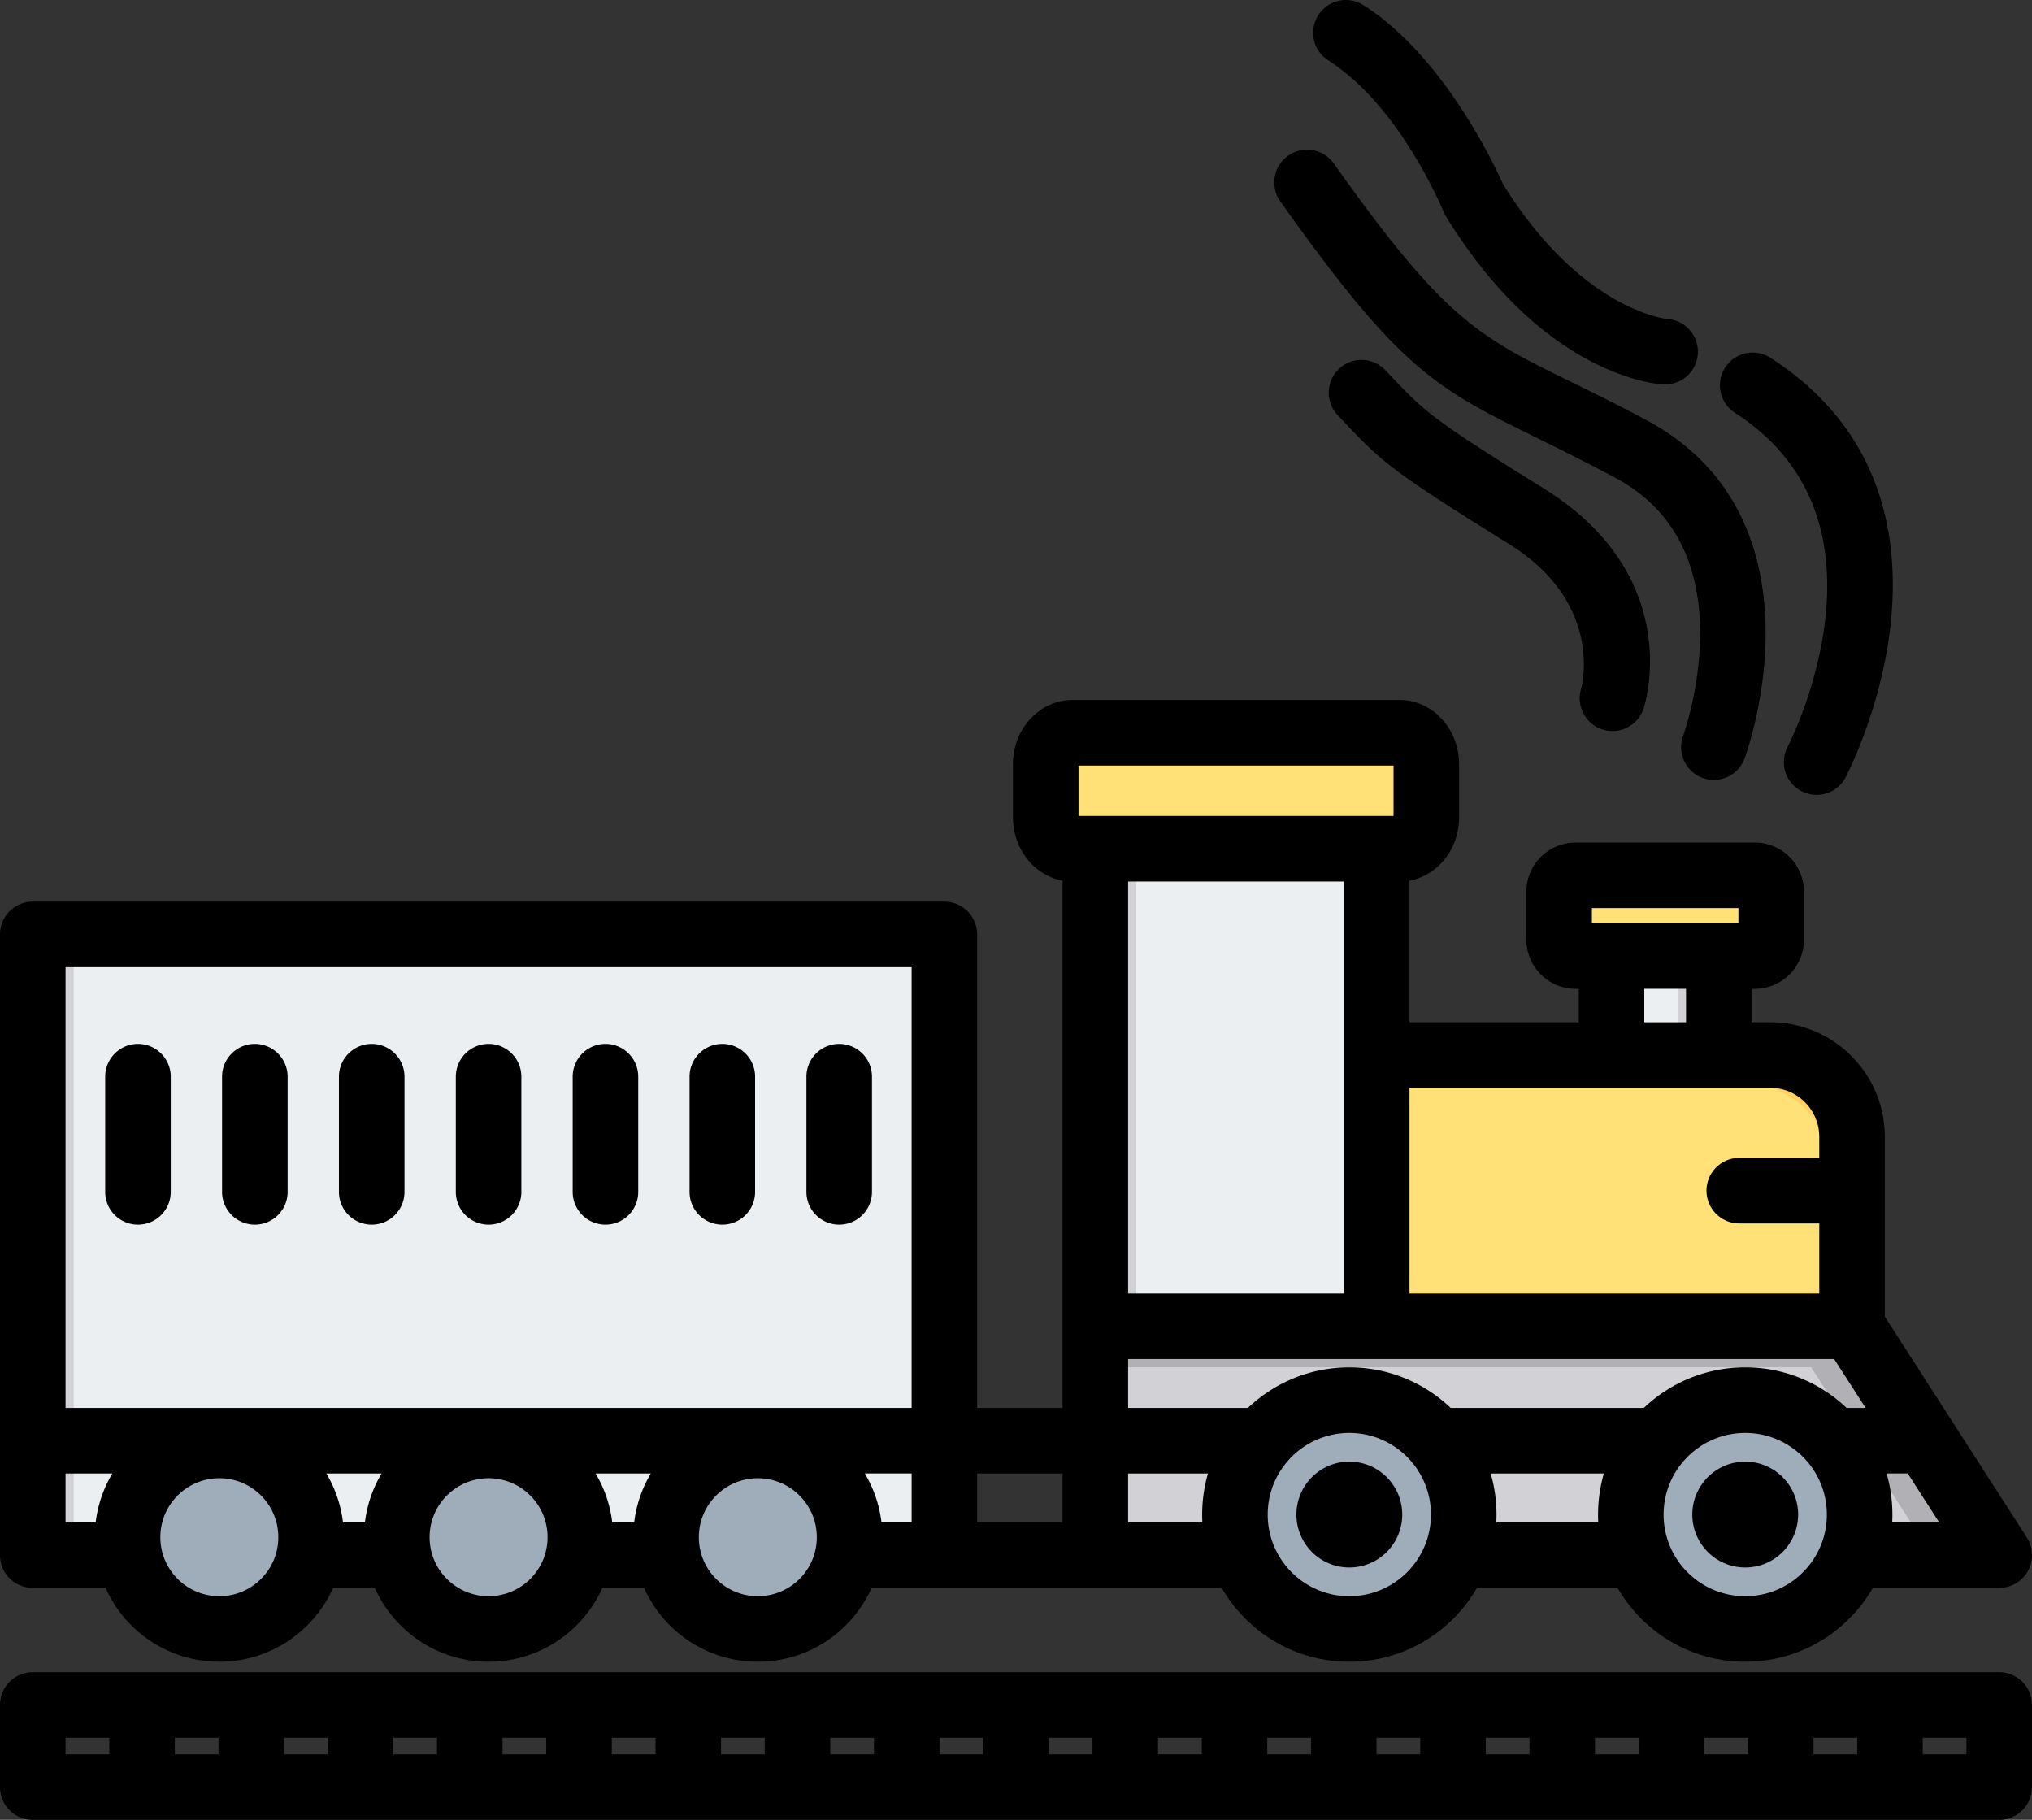 <?xml version="1.0" encoding="UTF-8"?> <svg xmlns="http://www.w3.org/2000/svg" viewBox="7 32.908 496.001 444.184"><rect x="7" y="32.908" width="496.001" height="444.184" fill="#333333" stroke="none"/><path fill="#eceff1" d="M400.363 261.449h26.194v33.931h-26.194z" data-original="#eceff1"></path><path fill="#d1d1d6" d="M416.556 261.449h10v33.931h-10z" data-original="#d1d1d6"></path><path fill="#ffe177" d="M459.08 310.401v46.223H334.524V290.42h104.575c11.035 0 19.981 8.946 19.981 19.981z" data-original="#ffe177"></path><path fill="#ffd064" d="M334.524 297.614v-7.194h104.575c11.035 0 19.981 8.946 19.981 19.981v46.223h-5.59v-39.029c0-11.035-8.946-19.981-19.981-19.981z" data-original="#ffd064"></path><path fill="#d1d1d6" d="M459.08 356.624H274.366v55.849h211.473a4.999 4.999 0 0 0 4.206-7.705l-30.965-48.144z" data-original="#d1d1d6"></path><path fill="#b1b1b5" d="m478.568 412.473-29.488-45.849H274.366v-10H459.08l30.965 48.144a5 5 0 0 1-4.206 7.705h-7.271z" data-original="#b1b1b5"></path><path fill="#eceff1" d="M274.366 225.913h68.684v130.711h-68.684z" data-original="#eceff1"></path><path fill="#d1d1d6" d="M274.366 225.913h10v130.711h-10z" data-original="#d1d1d6"></path><path fill="#ffe177" d="M355.158 219.448v12.931c0 4.246-2.868 7.688-6.407 7.688h-80.085c-3.539 0-6.407-3.442-6.407-7.688v-12.931c0-4.247 2.868-7.689 6.407-7.689h80.085c3.539 0 6.407 3.442 6.407 7.689z" data-original="#ffe177"></path><path fill="#ffd064" d="M350.315 211.99c2.783.837 4.843 3.859 4.843 7.458v12.931c0 4.246-2.868 7.688-6.407 7.688h-80.085c-2.272 0-4.268-1.419-5.406-3.559.5.151 1.024.231 1.564.231h80.085c3.539 0 6.407-3.443 6.407-7.689v-12.931c0-1.52-.367-2.936-1.001-4.129z" data-original="#ffd064"></path><path fill="#ffe177" d="M439.344 250.577v11.658a4.027 4.027 0 0 1-4.027 4.026h-43.715a4.026 4.026 0 0 1-4.027-4.026v-11.658a4.027 4.027 0 0 1 4.027-4.026h43.715a4.026 4.026 0 0 1 4.027 4.026z" data-original="#ffe177"></path><path fill="#ffd064" d="M436.051 246.618a4.027 4.027 0 0 1 3.293 3.959v11.658a4.027 4.027 0 0 1-4.027 4.026h-43.715a4.026 4.026 0 0 1-3.114-1.473c.24.044.486.067.733.067h43.716a4.026 4.026 0 0 0 4.026-4.026v-11.658a4.03 4.03 0 0 0-.912-2.553z" data-original="#ffd064"></path><path fill="#eceff1" d="M237.52 264.521a3.547 3.547 0 0 0-3.544-3.544H18.544A3.547 3.547 0 0 0 15 264.521v147.952h222.52V264.521z" data-original="#eceff1"></path><path fill="#d1d1d6" d="M28.544 260.977A3.547 3.547 0 0 0 25 264.521v147.952H15V264.521a3.543 3.543 0 0 1 3.544-3.544z" data-original="#d1d1d6"></path><path fill="#9facba" d="M191.982 385.707c12.362 0 22.398 10.036 22.398 22.398 0 12.361-10.036 22.397-22.398 22.397-12.361 0-22.397-10.036-22.397-22.397 0-12.362 10.036-22.398 22.397-22.398zm-65.722 0c12.361 0 22.397 10.036 22.397 22.398 0 12.361-10.036 22.397-22.397 22.397s-22.397-10.036-22.397-22.397c0-12.362 10.036-22.398 22.397-22.398zm-65.722 0c12.361 0 22.397 10.036 22.397 22.398 0 12.361-10.036 22.397-22.397 22.397-12.362 0-22.398-10.036-22.398-22.397 0-12.362 10.036-22.398 22.398-22.398z" data-original="#9facba"></path><path fill="#8d9ca8" d="M189.251 385.873a22.59 22.59 0 0 1 2.731-.166c12.362 0 22.398 10.036 22.398 22.398 0 12.361-10.036 22.397-22.398 22.397a22.59 22.59 0 0 1-2.731-.165c11.075-1.349 19.665-10.795 19.665-22.232s-8.59-20.883-19.665-22.232zm-65.723 0a22.606 22.606 0 0 1 2.732-.166c12.361 0 22.397 10.036 22.397 22.398 0 12.361-10.036 22.397-22.397 22.397-.925 0-1.836-.056-2.732-.165 11.075-1.349 19.666-10.795 19.666-22.232s-8.591-20.883-19.666-22.232zm-65.722 0a22.594 22.594 0 0 1 2.732-.166c12.361 0 22.397 10.036 22.397 22.398 0 12.361-10.036 22.397-22.397 22.397-.925 0-1.837-.056-2.732-.165 11.075-1.349 19.666-10.795 19.666-22.232s-8.591-20.883-19.666-22.232z" data-original="#8d9ca8"></path><g fill="#9facba"><circle cx="433.002" cy="402.577" r="27.925" data-original="#9facba"></circle><circle cx="336.364" cy="402.577" r="27.925" data-original="#9facba"></circle></g><path d="M32.766 420.473H15a8 8 0 0 1-8-8V260.977a8 8 0 0 1 8-8h222.52a8 8 0 0 1 8 8v115.572h20.846V247.861c-6.575-1.189-12.107-7.376-12.107-15.482v-12.931c0-9.037 6.876-15.689 14.407-15.689h80.085c7.531 0 14.407 6.652 14.407 15.689v12.931c0 8.106-5.532 14.293-12.107 15.482v34.559h41.312v-8.158h-.761a12.027 12.027 0 0 1-12.027-12.027v-11.658a12.03 12.03 0 0 1 12.027-12.026h43.715a12.026 12.026 0 0 1 12.027 12.026v11.658a12.027 12.027 0 0 1-12.027 12.027h-.761v8.158h4.543c15.454 0 27.981 12.528 27.981 27.981v43.873l34.648 53.872A7.998 7.998 0 0 1 495 420.473h-30.847c-6.206 10.772-17.838 18.029-31.151 18.029-13.314 0-24.945-7.257-31.151-18.029h-34.336c-6.206 10.772-17.837 18.029-31.151 18.029-13.313 0-24.944-7.257-31.15-18.029h-85.46c-4.742 10.62-15.398 18.029-27.772 18.029-12.373 0-23.03-7.409-27.772-18.029h-10.178c-4.742 10.62-15.399 18.029-27.772 18.029-12.374 0-23.03-7.409-27.772-18.029H88.309c-4.741 10.62-15.398 18.029-27.771 18.029-12.374 0-23.03-7.409-27.772-18.029zm196.754-43.924V268.977H23v107.572zm-206.52 16v11.924h7.356a30.161 30.161 0 0 1 4.067-11.924zm243.366 0H245.52v11.924h20.846zm16-27.925v11.925h29.248c6.446-6.131 15.162-9.896 24.75-9.896 9.589 0 18.305 3.765 24.75 9.896h47.138c6.445-6.131 15.161-9.896 24.75-9.896 9.588 0 18.305 3.765 24.75 9.896h4.631a83285.96 83285.96 0 0 1-7.669-11.925zm0-116.556v100.556h52.685V248.068zm-12.107-16h76.899v-12.309h-76.899zm168.84 66.352h-88.048v50.204H451.08v-17.102h-19.531c-4.415 0-8-3.585-8-8s3.585-8 8-8h19.531v-5.121c0-6.617-5.364-11.981-11.981-11.981zm-30.736-24.158v8.158h10.193v-8.158zm-12.788-16h35.769v-3.711h-35.769zm73.302 146.211h11.466l-7.669-11.924h-5.169a35.886 35.886 0 0 1 1.421 10.029c0 .635-.016 1.267-.049 1.895zm-71.75 0a36.115 36.115 0 0 1 1.371-11.924h-27.63a35.886 35.886 0 0 1 1.421 10.029c0 .635-.017 1.267-.049 1.895zm-96.638 0a36.117 36.117 0 0 1-.049-1.895c0-3.481.496-6.846 1.421-10.029h-19.495v11.924zm-78.325 0h7.356v-11.924h-11.423a30.198 30.198 0 0 1 4.067 11.924zm-60.364 0a30.193 30.193 0 0 1 4.067-11.924h-13.492a30.193 30.193 0 0 1 4.067 11.924zm-65.722 0a30.193 30.193 0 0 1 4.067-11.924H86.653a30.193 30.193 0 0 1 4.067 11.924zM32.677 295.701c0-4.416 3.585-8 8-8s8 3.584 8 8v28.119c0 4.416-3.585 8-8 8s-8-3.584-8-8zm57.055 0c0-4.416 3.585-8 8-8 4.416 0 8 3.584 8 8v28.119c0 4.416-3.584 8-8 8-4.415 0-8-3.584-8-8zm57.056 0c0-4.416 3.584-8 8-8 4.415 0 8 3.584 8 8v28.119c0 4.416-3.585 8-8 8-4.416 0-8-3.584-8-8zm57.055 0c0-4.416 3.584-8 8-8 4.415 0 8 3.584 8 8v28.119c0 4.416-3.585 8-8 8-4.416 0-8-3.584-8-8zm-85.583 0c0-4.416 3.585-8 8-8s8 3.584 8 8v28.119c0 4.416-3.585 8-8 8s-8-3.584-8-8zm-57.055 0c0-4.416 3.584-8 8-8 4.415 0 8 3.584 8 8v28.119c0 4.416-3.585 8-8 8-4.416 0-8-3.584-8-8zm114.11 0c0-4.416 3.585-8 8-8s8 3.584 8 8v28.119c0 4.416-3.585 8-8 8s-8-3.584-8-8zM60.538 393.708c-7.946 0-14.398 6.451-14.398 14.397s6.452 14.397 14.398 14.397 14.397-6.451 14.397-14.397-6.451-14.397-14.397-14.397zm65.722 0c-7.946 0-14.397 6.451-14.397 14.397s6.451 14.397 14.397 14.397 14.397-6.451 14.397-14.397-6.451-14.397-14.397-14.397zm306.742-11.055c-10.997 0-19.925 8.928-19.925 19.925 0 10.996 8.928 19.924 19.925 19.924 10.996 0 19.924-8.928 19.924-19.924 0-10.997-8.928-19.925-19.924-19.925zm0 7.009c7.128 0 12.915 5.787 12.915 12.916 0 7.128-5.787 12.915-12.915 12.915s-12.916-5.787-12.916-12.915c0-7.129 5.788-12.916 12.916-12.916zm-96.638-7.009c-10.996 0-19.924 8.928-19.924 19.925 0 10.996 8.928 19.924 19.924 19.924 10.997 0 19.925-8.928 19.925-19.924 0-10.997-8.928-19.925-19.925-19.925zm0 7.009c7.129 0 12.916 5.787 12.916 12.916 0 7.128-5.787 12.915-12.916 12.915-7.128 0-12.915-5.787-12.915-12.915 0-7.129 5.787-12.916 12.915-12.916zm-144.382 4.046c-7.946 0-14.397 6.451-14.397 14.397s6.451 14.397 14.397 14.397 14.398-6.451 14.398-14.397-6.452-14.397-14.398-14.397zM15 441.048h480a8 8 0 0 1 8 8v20.044a8 8 0 0 1-8 8H15a8 8 0 0 1-8-8v-20.044a8 8 0 0 1 8-8zm18.667 16H23v4.044h10.667zm16 4.044h10.666v-4.044H49.667zm26.666 0H87v-4.044H76.333zm26.667 0h10.667v-4.044H103zm26.667 0h10.666v-4.044h-10.666zm26.666 0H167v-4.044h-10.667zm26.667 0h10.667v-4.044H183zm26.667 0h10.666v-4.044h-10.666zm26.666 0H247v-4.044h-10.667zm26.667 0h10.667v-4.044H263zm26.667 0h10.666v-4.044h-10.666zm26.666 0H327v-4.044h-10.667zm26.667 0h10.667v-4.044H343zm26.667 0h10.666v-4.044h-10.666zm26.666 0H407v-4.044h-10.667zm26.667 0h10.667v-4.044H423zm26.667 0h10.666v-4.044h-10.666zm26.666 0H487v-4.044h-10.667zm-43.487-243.053a8.004 8.004 0 0 1-10.278 4.728 8.004 8.004 0 0 1-4.728-10.279s4.276-11.653 4.143-25.667c-.124-13.074-4.163-28.483-20.735-37.315-40.903-21.798-45.969-16.999-81.728-67.449-2.553-3.602-1.702-8.6 1.9-11.153 3.603-2.553 8.6-1.702 11.153 1.9 33.275 46.946 38.139 42.298 76.2 62.582 22.911 12.21 29.038 33.209 29.209 51.283.163 17.134-5.136 31.37-5.136 31.37zm-24.621-12.298c-1.327 4.211-5.824 6.552-10.035 5.224s-6.552-5.825-5.224-10.036c0 0 5.862-20.656-17.632-35.245-30.512-18.947-31.349-20.392-41.806-31.441a8.005 8.005 0 0 1 .311-11.31 8.004 8.004 0 0 1 11.31.312c9.637 10.183 10.506 11.385 38.626 28.847 35.147 21.825 24.45 53.649 24.45 53.649zm49.288 16.897a8.005 8.005 0 0 1-10.803 3.364 8.003 8.003 0 0 1-3.363-10.802s7.339-14.043 9.236-31.598c1.793-16.595-1.394-36.606-22.086-49.923a8.004 8.004 0 0 1-2.398-11.057c2.389-3.712 7.344-4.787 11.056-2.397 27.065 17.417 31.68 43.39 29.335 65.095-2.241 20.744-10.977 37.318-10.977 37.318zm-43.591-111.88a8.003 8.003 0 0 1 7.51 8.461 8.003 8.003 0 0 1-8.461 7.511s-28.483-.89-53.042-41.048a8.062 8.062 0 0 1-.563-1.103s-10.454-25.677-28.13-36.922a8.002 8.002 0 0 1-2.456-11.043c2.369-3.726 7.318-4.826 11.044-2.457 19.498 12.404 32.021 39.124 34.03 43.626 19.111 30.939 40.068 32.975 40.068 32.975z" data-original="#000000"></path></svg> 